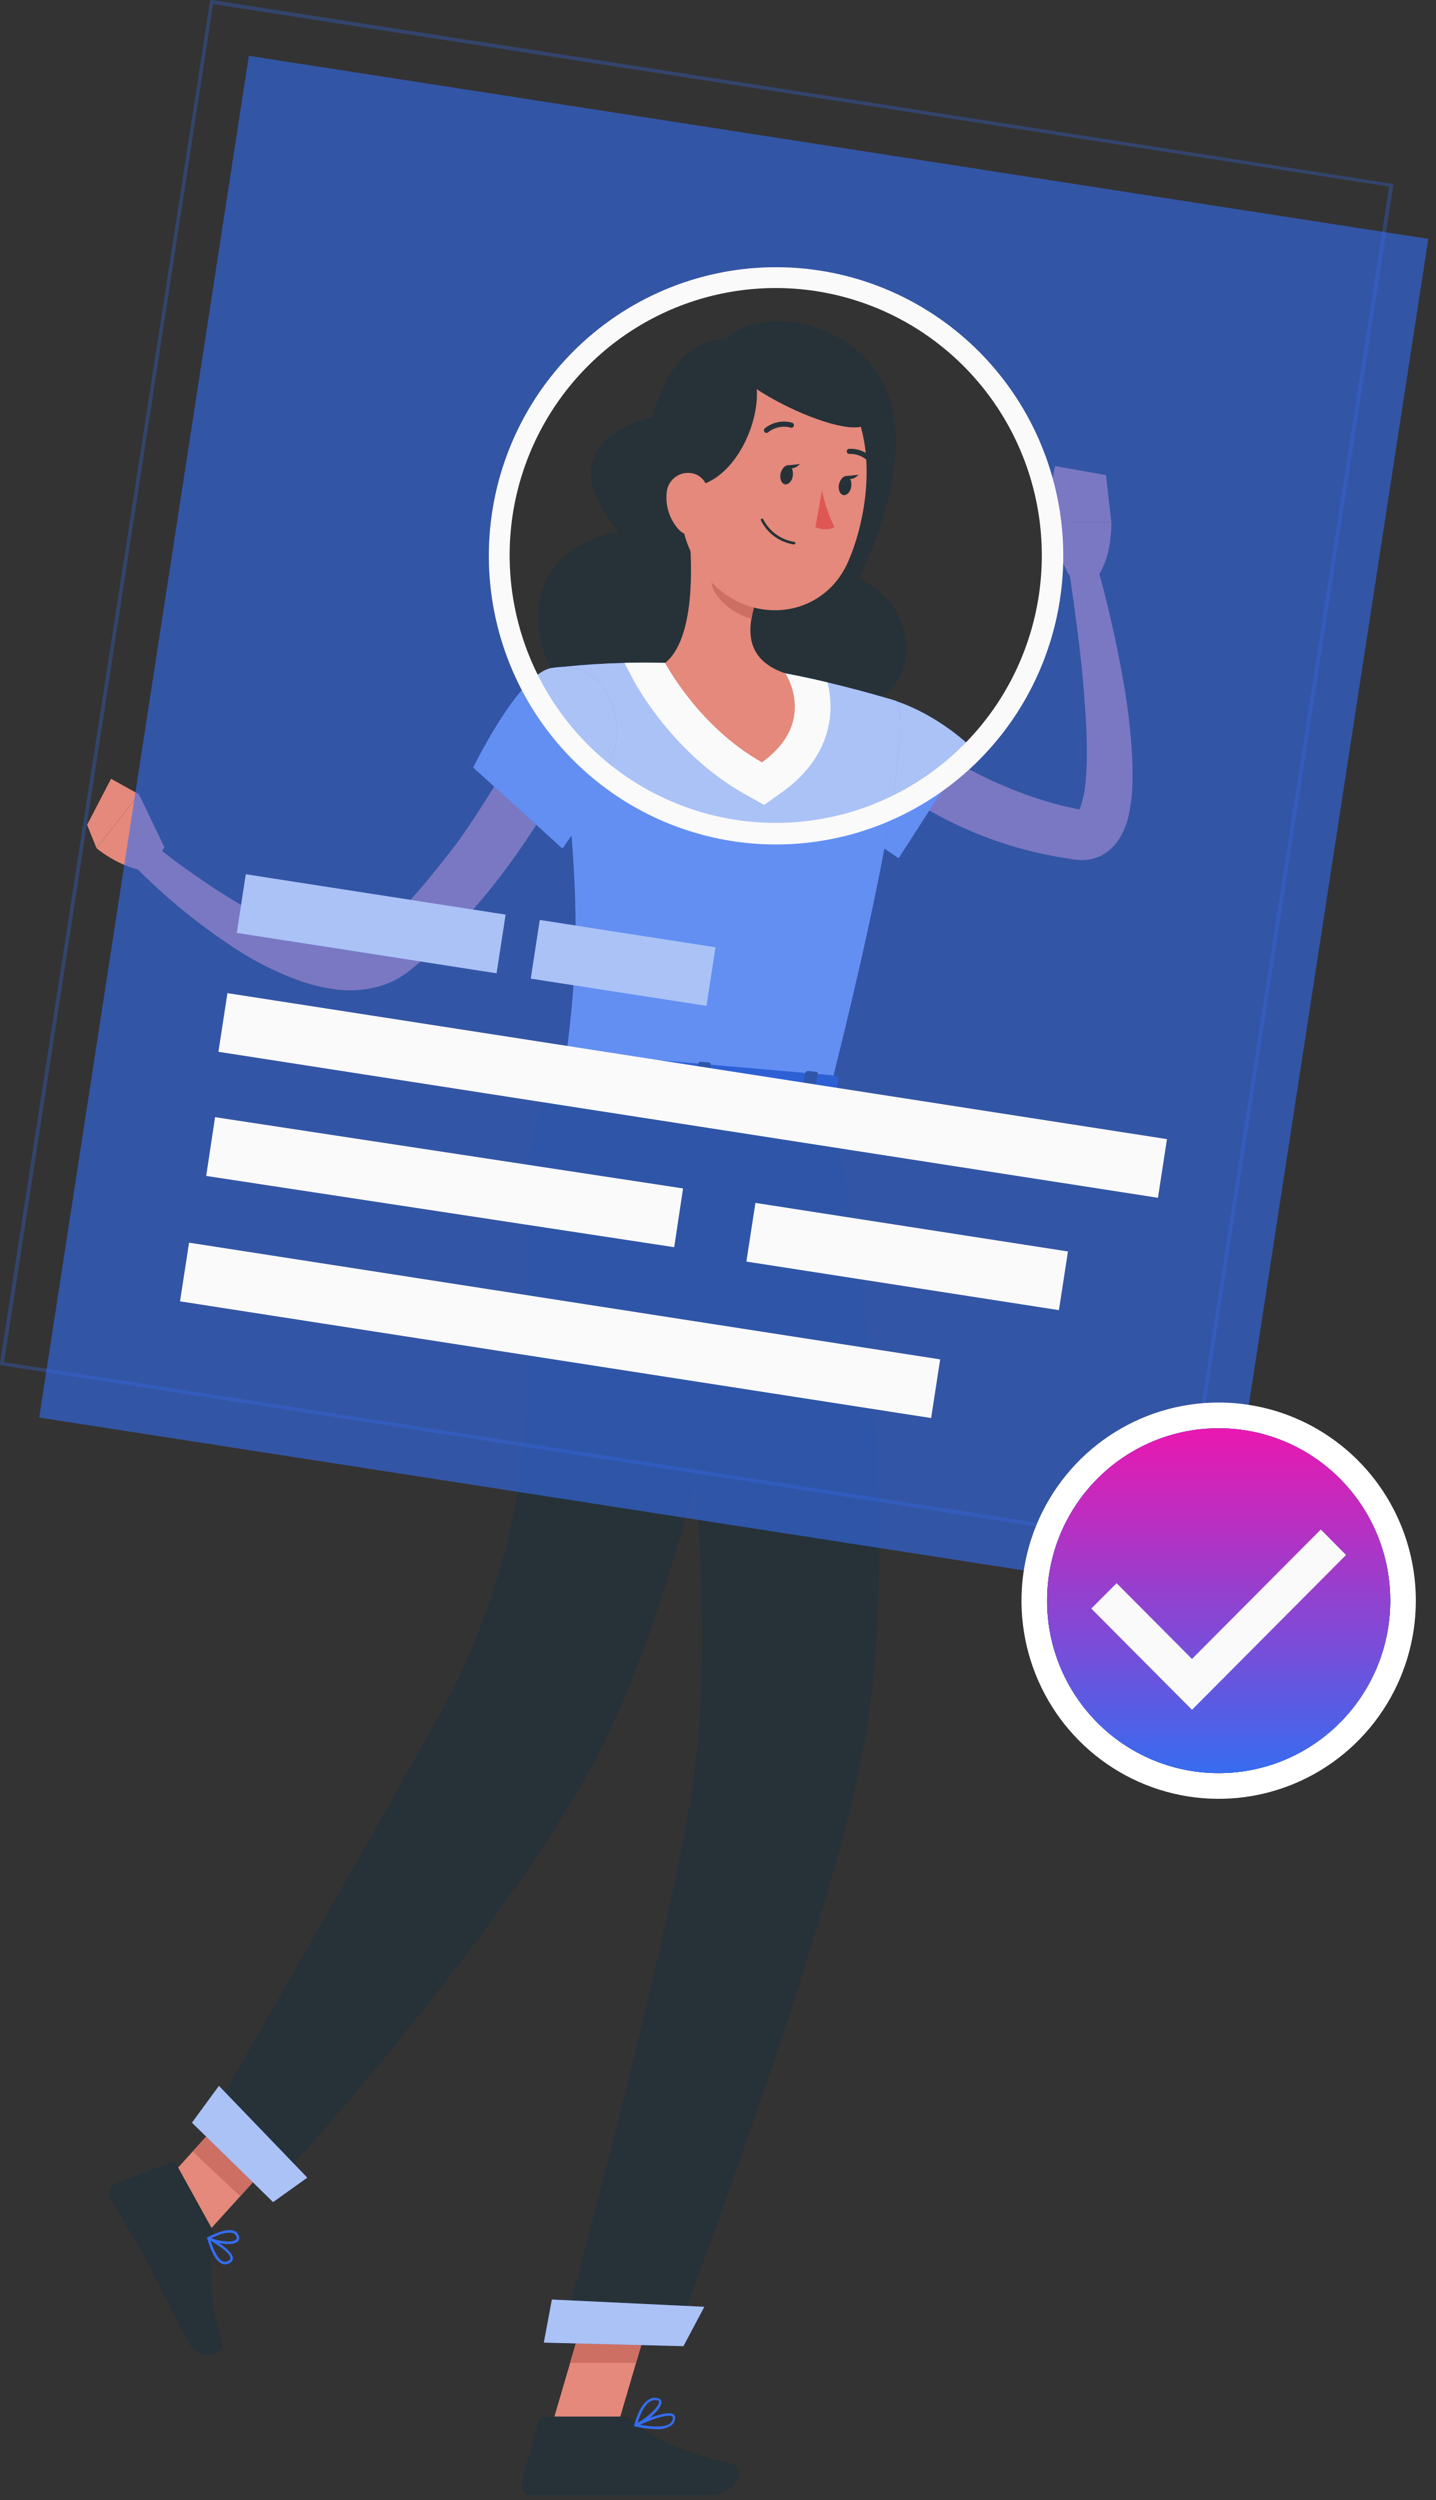 <svg width="127" height="221" viewBox="0 0 127 221" fill="none" xmlns="http://www.w3.org/2000/svg">
    <rect x="0" y="0" width="127" height="221" fill="#333333" stroke="none"/>
    <path d="M80.164 64.201L80.575 64.55C80.727 64.683 80.897 64.81 81.062 64.937C81.391 65.198 81.694 65.458 82.074 65.706C82.757 66.208 83.484 66.665 84.212 67.123C85.679 68.031 87.217 68.819 88.81 69.48C90.397 70.159 92.031 70.719 93.699 71.157C94.117 71.271 94.547 71.347 94.965 71.443L95.597 71.582C95.73 71.582 95.597 71.582 95.597 71.614C95.511 71.634 95.429 71.671 95.357 71.722C95.3 71.779 95.3 71.779 95.325 71.767C95.45 71.58 95.548 71.377 95.616 71.163C95.84 70.43 95.978 69.673 96.027 68.908C96.103 68.076 96.128 67.199 96.122 66.316C96.122 64.543 95.983 62.733 95.844 60.916C95.704 59.099 95.483 57.276 95.249 55.446C95.015 53.617 94.756 51.787 94.484 49.983L96.862 49.437C97.909 53.063 98.754 56.745 99.392 60.465C99.723 62.357 99.953 64.266 100.081 66.183C100.156 67.172 100.179 68.164 100.151 69.156C100.142 70.25 100.004 71.34 99.74 72.402C99.561 73.081 99.27 73.725 98.88 74.308C98.606 74.705 98.266 75.051 97.874 75.33C97.424 75.653 96.907 75.871 96.362 75.966C95.893 76.045 95.415 76.045 94.945 75.966L94.218 75.845C93.731 75.762 93.238 75.699 92.757 75.591C90.817 75.204 88.913 74.656 87.064 73.952C85.216 73.24 83.428 72.377 81.72 71.373C80.866 70.858 80.031 70.318 79.221 69.727C78.817 69.435 78.418 69.092 78.02 68.812C77.823 68.647 77.627 68.489 77.431 68.311C77.235 68.133 77.052 67.987 76.799 67.745L80.164 64.201Z" fill="#E4897B"/>
    <path d="M73.287 61.31C80.245 60.364 85.836 65.998 85.836 65.998L79.473 75.858C79.473 75.858 72.655 71.474 71.453 68.489C70.213 65.382 69.726 61.774 73.287 61.31Z" fill="#346DF1"/>
    <path opacity="0.6" d="M73.287 61.31C80.245 60.364 85.836 65.998 85.836 65.998L79.473 75.858C79.473 75.858 72.655 71.474 71.453 68.489C70.213 65.382 69.726 61.774 73.287 61.31Z" fill="#FAFAFA"/>
    <path d="M94.541 50.841L92.232 46.191L98.285 46.14C98.285 46.14 98.406 49.386 96.875 51.222L94.541 50.841Z" fill="#E4897B"/>
    <path d="M93.308 41.191L97.811 41.998L98.285 46.14L92.232 46.191L93.308 41.191Z" fill="#E4897B"/>
    <path d="M48.684 214.792L54.351 215.338L58.272 201.972L52.605 201.419L48.684 214.792Z" fill="#E4897B"/>
    <path d="M12.648 195.022L16.848 198.986L25.919 188.974L21.719 185.01L12.648 195.022Z" fill="#E4897B"/>
    <path d="M18.794 197.087L15.631 191.369C15.578 191.271 15.49 191.196 15.386 191.157C15.281 191.119 15.166 191.12 15.062 191.159L10.198 193.014C10.078 193.066 9.969 193.143 9.88 193.239C9.791 193.336 9.723 193.45 9.681 193.575C9.639 193.699 9.623 193.831 9.635 193.963C9.646 194.094 9.685 194.221 9.749 194.336C10.881 196.305 11.533 197.201 12.912 199.71C13.765 201.26 15.442 204.792 16.612 206.94C17.782 209.087 19.951 208.013 19.654 207.022C18.3 202.575 18.56 200.079 18.939 198.128C19.015 197.775 18.964 197.405 18.794 197.087Z" fill="#263238"/>
    <path d="M55.014 213.604H48.145C48.023 213.605 47.904 213.647 47.806 213.722C47.709 213.798 47.64 213.904 47.608 214.023L46.109 219.48C46.074 219.609 46.069 219.745 46.094 219.876C46.12 220.008 46.176 220.131 46.258 220.237C46.339 220.343 46.444 220.429 46.565 220.487C46.685 220.545 46.817 220.574 46.95 220.572C49.373 220.572 50.517 220.572 53.541 220.572H62.769C65.299 220.572 65.805 218.031 64.768 217.79C60.113 216.761 57.424 215.331 55.989 213.978C55.722 213.735 55.375 213.601 55.014 213.604Z" fill="#263238"/>
    <path d="M58.272 201.972L56.248 208.864H50.416L52.598 201.425L58.272 201.972Z" fill="#CE6F64"/>
    <path d="M21.713 185.016L25.919 188.974L21.239 194.133L17.039 190.175L21.713 185.016Z" fill="#CE6F64"/>
    <path d="M80.146 57.365C80.101 52.747 75.939 51.133 75.939 51.133C75.939 51.133 81.145 41.236 78.469 34.667C75.794 28.098 66.977 26.942 64.181 30.01C59.267 29.801 57.704 36.89 57.704 36.89C57.704 36.89 53.593 37.583 52.486 40.588C51.379 43.593 54.75 46.978 54.75 46.978C54.75 46.978 50.057 47.614 48.33 51.241C46.604 54.868 47.666 59.684 52.853 63.839C60.392 69.874 74.251 62.301 74.251 62.301C74.251 62.301 80.196 62.676 80.146 57.365Z" fill="#263238"/>
    <path d="M79.252 61.958C79.252 61.958 81.782 63.07 73.331 96.593L49.929 94.554C51.143 85.025 51.668 79.104 48.803 59.055C52.142 58.658 55.505 58.508 58.866 58.604C62.429 58.658 65.985 58.966 69.505 59.525C72.792 60.172 76.045 60.984 79.252 61.958Z" fill="#346DF1"/>
    <path opacity="0.6" d="M79.252 61.958C79.252 61.958 81.782 63.07 73.331 96.593L49.929 94.554C51.143 85.025 51.668 79.104 48.803 59.055C52.142 58.658 55.505 58.508 58.866 58.604C62.429 58.658 65.985 58.966 69.505 59.525C72.792 60.172 76.045 60.984 79.252 61.958Z" fill="#FAFAFA"/>
    <path d="M73.187 60.319C71.973 60.027 70.657 59.747 69.456 59.525C65.936 58.963 62.38 58.653 58.817 58.597C57.596 58.553 56.375 58.553 55.23 58.597L56.015 60.097C56.154 60.363 59.494 66.621 65.838 70.172L67.583 71.15L69.209 69.988C73.308 67.046 73.915 63.222 73.187 60.319Z" fill="#FAFAFA"/>
    <path d="M60.911 46.661C61.285 50.161 61.411 56.52 58.824 58.604C58.824 58.604 61.784 64.251 67.388 67.383C72.347 63.838 69.463 59.525 69.463 59.525C65.725 58.254 66.066 55.446 66.933 52.829L60.911 46.661Z" fill="#E4897B"/>
    <path d="M63.372 49.176L66.952 52.829C66.734 53.436 66.569 54.061 66.459 54.697C65.023 54.36 62.935 52.855 62.91 51.304C62.939 50.573 63.095 49.853 63.372 49.176Z" fill="#CE6F64"/>
    <path d="M60.761 38.72C60.071 44.437 59.66 46.858 61.981 50.295C65.473 55.453 72.633 55.046 75.005 49.659C77.142 44.793 77.908 36.242 72.791 32.971C71.669 32.245 70.381 31.82 69.05 31.734C67.718 31.649 66.387 31.906 65.182 32.482C63.977 33.058 62.939 33.933 62.165 35.024C61.391 36.116 60.908 37.388 60.761 38.72Z" fill="#E4897B"/>
    <path d="M65.172 31.675C69.568 32.818 65.223 46.248 58.215 42.353C58.215 42.353 58.531 36.681 60.479 34.273C61.657 32.838 63.336 31.909 65.172 31.675Z" fill="#263238"/>
    <path d="M64.707 32.418C66.605 35.518 80.678 41.394 75.947 34.724C71.216 28.054 64.707 32.418 64.707 32.418Z" fill="#263238"/>
    <path d="M58.95 43.669C58.871 44.782 59.233 45.883 59.956 46.73C60.93 47.842 62.214 47.169 62.619 45.822C62.979 44.615 62.91 42.582 61.613 41.96C61.327 41.833 61.014 41.779 60.702 41.803C60.39 41.827 60.089 41.928 59.826 42.097C59.562 42.267 59.344 42.498 59.191 42.773C59.039 43.047 58.956 43.355 58.95 43.669Z" fill="#E4897B"/>
    <path d="M73.308 96.593C73.308 96.593 81.233 131.812 75.946 156.639C72.404 173.27 59.621 206.863 59.621 206.863L49.627 206.609C49.627 206.609 59.298 171.352 61.303 157.49C64.725 133.769 56.154 95.1 56.154 95.1L73.308 96.593Z" fill="#263238"/>
    <path d="M64.169 103.702L59.172 111.617C60.678 121.003 61.633 130.47 62.031 139.969C69.058 127.334 65.731 110.391 64.169 103.702Z" fill="#263238"/>
    <path d="M60.442 207.384L48.096 207.067L48.81 203.261L62.289 203.903L60.442 207.384Z" fill="#346DF1"/>
    <path opacity="0.6" d="M60.442 207.384L48.096 207.067L48.81 203.261L62.289 203.903L60.442 207.384Z" fill="#FAFAFA"/>
    <path d="M68.184 96.212C68.184 96.212 63.535 133.566 53.453 153.958C45.313 170.405 23.593 193.91 23.593 193.91L18.039 188.161C18.039 188.161 32.713 162.68 38.766 151.734C53.605 124.907 41.474 104.439 49.886 94.56L68.184 96.212Z" fill="#263238"/>
    <path d="M24.151 194.647L16.979 187.627L19.363 184.375L27.175 192.487L24.151 194.647Z" fill="#346DF1"/>
    <path opacity="0.6" d="M24.151 194.647L16.979 187.627L19.363 184.375L27.175 192.487L24.151 194.647Z" fill="#FAFAFA"/>
    <path d="M49.645 93.144L48.411 95.157C48.31 95.316 48.493 95.5 48.759 95.519L73.332 97.654C73.547 97.654 73.73 97.584 73.756 97.451L74.148 95.367C74.148 95.221 74.002 95.081 73.768 95.062L50.043 92.997C49.97 92.985 49.894 92.992 49.825 93.018C49.755 93.043 49.693 93.087 49.645 93.144Z" fill="#346DF1"/>
    <path opacity="0.3" d="M49.645 93.144L48.411 95.157C48.31 95.316 48.493 95.5 48.759 95.519L73.332 97.654C73.547 97.654 73.73 97.584 73.756 97.451L74.148 95.367C74.148 95.221 74.002 95.081 73.768 95.062L50.043 92.997C49.97 92.985 49.894 92.992 49.825 93.018C49.755 93.043 49.693 93.087 49.645 93.144Z" fill="black"/>
    <path d="M52.608 96.078L51.975 96.021C51.849 96.021 51.76 95.939 51.773 95.856L52.311 93.15C52.311 93.067 52.444 93.01 52.57 93.023L53.203 93.08C53.33 93.08 53.418 93.162 53.406 93.245L52.874 95.951C52.849 96.04 52.735 96.078 52.608 96.078Z" fill="#263238"/>
    <path d="M71.532 97.73L70.899 97.673C70.772 97.673 70.684 97.59 70.697 97.508L71.234 94.795C71.234 94.719 71.367 94.662 71.494 94.674L72.127 94.732C72.253 94.732 72.342 94.814 72.329 94.89L71.798 97.603C71.772 97.686 71.665 97.736 71.532 97.73Z" fill="#263238"/>
    <path d="M62.067 96.904L61.434 96.853C61.308 96.853 61.219 96.765 61.232 96.688L61.77 93.976C61.77 93.9 61.903 93.842 62.029 93.855L62.662 93.906C62.788 93.906 62.877 93.995 62.864 94.071L62.333 96.784C62.307 96.86 62.175 96.917 62.067 96.904Z" fill="#263238"/>
    <path d="M69.026 41.877C68.944 42.334 69.121 42.754 69.418 42.811C69.716 42.868 70.051 42.538 70.115 42.074C70.178 41.61 70.026 41.191 69.722 41.14C69.418 41.089 69.134 41.445 69.026 41.877Z" fill="#263238"/>
    <path d="M74.194 42.83C74.112 43.287 74.289 43.707 74.586 43.764C74.884 43.821 75.219 43.491 75.282 43.027C75.346 42.563 75.194 42.144 74.89 42.093C74.586 42.042 74.308 42.366 74.194 42.83Z" fill="#263238"/>
    <path d="M74.783 42.08L75.941 41.966C75.941 41.966 75.22 42.716 74.783 42.08Z" fill="#263238"/>
    <path d="M72.7 43.351C72.921 44.478 73.294 45.57 73.807 46.597C73.542 46.721 73.252 46.786 72.959 46.786C72.666 46.786 72.377 46.721 72.111 46.597L72.7 43.351Z" fill="#DE5753"/>
    <path d="M70.189 48.122C69.572 48.026 68.987 47.782 68.483 47.412C67.979 47.042 67.571 46.555 67.293 45.994C67.282 45.966 67.283 45.935 67.295 45.908C67.306 45.88 67.328 45.859 67.356 45.847C67.369 45.841 67.383 45.838 67.398 45.837C67.412 45.837 67.427 45.839 67.441 45.845C67.454 45.85 67.467 45.858 67.477 45.868C67.487 45.879 67.496 45.891 67.501 45.905C67.768 46.428 68.153 46.881 68.627 47.227C69.101 47.572 69.649 47.8 70.227 47.893C70.257 47.893 70.287 47.905 70.308 47.926C70.329 47.948 70.341 47.977 70.341 48.007C70.341 48.038 70.329 48.067 70.308 48.088C70.287 48.11 70.257 48.122 70.227 48.122H70.189Z" fill="#263238"/>
    <path d="M67.791 38.269C67.742 38.27 67.695 38.255 67.655 38.227C67.616 38.199 67.586 38.159 67.571 38.113C67.555 38.067 67.555 38.017 67.569 37.971C67.584 37.925 67.612 37.884 67.651 37.856C67.985 37.586 68.378 37.401 68.798 37.316C69.217 37.231 69.651 37.248 70.063 37.367C70.091 37.377 70.117 37.392 70.139 37.412C70.162 37.432 70.18 37.456 70.193 37.484C70.206 37.511 70.213 37.54 70.215 37.57C70.216 37.6 70.212 37.63 70.202 37.659C70.192 37.687 70.177 37.713 70.156 37.736C70.136 37.758 70.112 37.776 70.085 37.789C70.058 37.802 70.029 37.81 69.999 37.811C69.969 37.813 69.939 37.809 69.911 37.798C69.571 37.705 69.214 37.694 68.87 37.767C68.525 37.84 68.203 37.994 67.93 38.218C67.89 38.248 67.841 38.266 67.791 38.269Z" fill="#263238"/>
    <path d="M77.154 41.077C77.12 41.077 77.087 41.069 77.056 41.055C77.026 41.041 76.999 41.02 76.977 40.994C76.761 40.714 76.482 40.49 76.163 40.338C75.844 40.187 75.494 40.114 75.141 40.124C75.081 40.129 75.021 40.111 74.974 40.073C74.927 40.035 74.896 39.981 74.888 39.92C74.885 39.891 74.887 39.861 74.896 39.832C74.904 39.803 74.918 39.776 74.937 39.753C74.956 39.73 74.979 39.711 75.006 39.697C75.032 39.683 75.061 39.675 75.091 39.673C75.519 39.651 75.947 39.733 76.337 39.912C76.727 40.091 77.068 40.362 77.331 40.702C77.373 40.746 77.396 40.804 77.396 40.864C77.396 40.924 77.373 40.982 77.331 41.026C77.281 41.065 77.217 41.083 77.154 41.077Z" fill="#263238"/>
    <path d="M50.533 67.491C49.581 69.387 48.526 71.228 47.37 73.005C46.232 74.759 45.03 76.474 43.733 78.126C42.423 79.783 41.019 81.363 39.527 82.858C38.755 83.589 38.003 84.332 37.174 85.018L36.542 85.539L36.39 85.666L36.187 85.825C36.054 85.934 35.915 86.036 35.77 86.13C35.195 86.526 34.569 86.842 33.91 87.07C32.669 87.477 31.358 87.622 30.058 87.496C28.894 87.379 27.748 87.125 26.643 86.74C24.596 86.022 22.643 85.056 20.83 83.862C17.341 81.589 14.127 78.915 11.254 75.896L12.936 74.123C14.448 75.343 16.042 76.556 17.674 77.656C19.272 78.78 20.937 79.807 22.658 80.73C24.297 81.635 26.027 82.361 27.819 82.897C29.527 83.373 31.241 83.456 32.424 82.96C33.092 82.668 33.69 82.235 34.176 81.689C34.878 81.054 35.53 80.349 36.194 79.663C37.49 78.246 38.692 76.728 39.875 75.216C41.058 73.704 42.127 72.04 43.164 70.388C43.689 69.562 44.189 68.724 44.682 67.885C45.175 67.046 45.65 66.163 46.061 65.376L50.533 67.491Z" fill="#E4897B"/>
    <path d="M14.537 74.879L12.286 70.204L8.541 74.981C8.541 74.981 11.02 77.058 13.43 76.982L14.537 74.879Z" fill="#E4897B"/>
    <path d="M9.822 68.838L7.703 72.91L8.538 74.981L12.283 70.204L9.822 68.838Z" fill="#E4897B"/>
    <path d="M48.752 59.055C45.881 59.563 41.852 67.841 41.852 67.841L49.739 75C49.739 75 54.85 68.108 54.546 64.347C54.287 61.139 52.408 58.407 48.752 59.055Z" fill="#346DF1"/>
    <path opacity="0.6" d="M48.752 59.055C45.881 59.563 41.852 67.841 41.852 67.841L49.739 75C49.739 75 54.85 68.108 54.546 64.347C54.287 61.139 52.408 58.407 48.752 59.055Z" fill="#FAFAFA"/>
    <path d="M19.898 200.155C19.823 200.156 19.748 200.143 19.677 200.117C18.987 199.888 18.538 198.611 18.329 197.868C18.323 197.846 18.323 197.823 18.329 197.802C18.336 197.78 18.349 197.761 18.367 197.747C18.386 197.736 18.408 197.73 18.43 197.73C18.452 197.73 18.474 197.736 18.493 197.747C18.702 197.855 20.537 198.846 20.594 199.57C20.603 199.65 20.589 199.73 20.554 199.802C20.52 199.874 20.465 199.935 20.398 199.977C20.256 200.09 20.08 200.153 19.898 200.155ZM18.633 198.071C18.949 199.094 19.36 199.767 19.753 199.901C19.842 199.928 19.937 199.931 20.028 199.909C20.119 199.888 20.203 199.844 20.272 199.78C20.306 199.76 20.334 199.729 20.352 199.693C20.37 199.657 20.377 199.617 20.373 199.577C20.335 199.132 19.259 198.427 18.626 198.071H18.633Z" fill="#346DF1"/>
    <path d="M20.184 198.357C19.559 198.355 18.942 198.209 18.381 197.932C18.363 197.923 18.349 197.909 18.339 197.892C18.328 197.875 18.323 197.856 18.324 197.836C18.324 197.815 18.33 197.794 18.342 197.776C18.353 197.758 18.369 197.744 18.387 197.735C18.445 197.735 19.899 196.902 20.683 197.182C20.78 197.213 20.868 197.266 20.942 197.337C21.015 197.407 21.072 197.493 21.107 197.588C21.157 197.68 21.174 197.786 21.156 197.889C21.138 197.992 21.085 198.085 21.006 198.154C20.762 198.31 20.473 198.381 20.184 198.357ZM18.691 197.836C19.324 198.103 20.519 198.268 20.861 197.976C20.918 197.932 20.968 197.849 20.899 197.671C20.873 197.607 20.834 197.549 20.784 197.501C20.734 197.454 20.673 197.419 20.608 197.398C20.07 197.207 19.102 197.633 18.691 197.836Z" fill="#346DF1"/>
    <path d="M58.065 214.722C57.426 214.707 56.79 214.626 56.168 214.48C56.144 214.475 56.123 214.462 56.107 214.444C56.091 214.426 56.081 214.403 56.079 214.379C56.076 214.355 56.08 214.331 56.092 214.311C56.103 214.29 56.121 214.274 56.142 214.264C56.427 214.131 58.913 212.994 59.545 213.4C59.602 213.44 59.647 213.493 59.676 213.556C59.705 213.618 59.716 213.687 59.71 213.756C59.702 213.881 59.668 214.002 59.609 214.112C59.55 214.221 59.468 214.317 59.368 214.391C58.977 214.631 58.523 214.746 58.065 214.722ZM56.585 214.328C57.325 214.468 58.691 214.645 59.254 214.22C59.329 214.164 59.39 214.092 59.434 214.01C59.478 213.928 59.503 213.837 59.507 213.743C59.511 213.715 59.507 213.685 59.496 213.659C59.485 213.632 59.467 213.609 59.444 213.591C59.09 213.35 57.616 213.87 56.585 214.328Z" fill="#346DF1"/>
    <path d="M56.22 214.48C56.196 214.49 56.168 214.49 56.144 214.48C56.128 214.466 56.116 214.448 56.11 214.428C56.103 214.408 56.102 214.387 56.106 214.366C56.106 214.264 56.701 211.793 58.049 211.952C58.391 211.99 58.479 212.162 58.498 212.295C58.587 212.93 57.011 214.201 56.264 214.499L56.22 214.48ZM57.929 212.149C57.062 212.149 56.562 213.585 56.391 214.163C57.207 213.731 58.327 212.702 58.289 212.301C58.289 212.27 58.289 212.181 58.042 212.155L57.929 212.149Z" fill="#346DF1"/>
    <path d="M69.588 41.14L70.746 41.02C70.746 41.02 70.025 41.782 69.588 41.14Z" fill="#263238"/>
    <path opacity="0.6" d="M22.006 4.936L3.467 125.301L107.78 141.488L126.319 21.116L22.006 4.936ZM64.864 73.399C60.076 72.655 55.616 70.501 52.047 67.21C48.478 63.919 45.961 59.639 44.815 54.911C43.669 50.183 43.944 45.22 45.607 40.649C47.27 36.079 50.245 32.106 54.156 29.234C58.067 26.362 62.739 24.72 67.579 24.515C72.42 24.31 77.212 25.552 81.35 28.083C85.488 30.615 88.785 34.322 90.825 38.736C92.865 43.15 93.555 48.072 92.809 52.88C91.809 59.321 88.304 65.1 83.064 68.948C77.825 72.795 71.279 74.396 64.864 73.399Z" fill="#346DF1"/>
    <g style="mix-blend-mode:multiply" opacity="0.3">
        <path d="M104.63 136.92H104.471L0 120.663V120.505L18.589 0H18.741L123.213 16.257V16.415L104.63 136.92ZM0.361 120.403L104.364 136.558L122.852 16.492L18.849 0.362L0.361 120.403Z" fill="#346DF1"/>
    </g>
    <path d="M68.621 74.644C67.314 74.643 66.01 74.541 64.718 74.34C58.23 73.323 52.385 69.821 48.411 64.57C44.437 59.319 42.642 52.725 43.404 46.174C44.165 39.622 47.423 33.622 52.495 29.431C57.566 25.24 64.057 23.185 70.604 23.696C77.152 24.208 83.248 27.247 87.613 32.175C91.978 37.103 94.273 43.538 94.016 50.129C93.76 56.72 90.971 62.955 86.237 67.525C81.502 72.096 75.188 74.648 68.621 74.644ZM65.009 72.459C69.609 73.173 74.317 72.501 78.536 70.528C82.756 68.555 86.298 65.369 88.716 61.374C91.133 57.379 92.317 52.754 92.117 48.084C91.917 43.413 90.343 38.907 87.594 35.135C84.844 31.363 81.043 28.494 76.671 26.892C72.298 25.289 67.551 25.025 63.029 26.132C58.507 27.239 54.413 29.668 51.265 33.112C48.118 36.556 46.057 40.859 45.345 45.479C44.398 51.675 45.936 57.995 49.623 63.053C53.309 68.111 58.843 71.494 65.009 72.459Z" fill="#FAFAFA"/>
    <path d="M44.716 80.846L21.738 77.277L20.94 82.463L43.918 86.032L44.716 80.846Z" fill="#346DF1"/>
    <path opacity="0.6" d="M44.716 80.846L21.738 77.277L20.94 82.463L43.918 86.032L44.716 80.846Z" fill="#FAFAFA"/>
    <path d="M63.284 83.731L47.738 81.317L46.94 86.503L62.486 88.917L63.284 83.731Z" fill="#346DF1"/>
    <path opacity="0.6" d="M63.284 83.731L47.738 81.317L46.94 86.503L62.486 88.917L63.284 83.731Z" fill="#FAFAFA"/>
    <path d="M103.207 100.69L20.115 87.786L19.317 92.971L102.409 105.876L103.207 100.69Z" fill="#FAFAFA"/>
    <path d="M60.41 105.048L19.02 98.749L18.236 103.944L59.627 110.243L60.41 105.048Z" fill="#FAFAFA"/>
    <path d="M94.45 110.62L66.809 106.327L66.01 111.513L93.651 115.806L94.45 110.62Z" fill="#FAFAFA"/>
    <path d="M83.148 120.159L16.721 109.842L15.922 115.028L82.35 125.344L83.148 120.159Z" fill="#FAFAFA"/>
    <path d="M107.778 123.973C104.329 123.973 100.958 125 98.09 126.925C95.222 128.849 92.987 131.585 91.667 134.785C90.347 137.985 90.002 141.507 90.675 144.904C91.348 148.302 93.009 151.423 95.447 153.872C97.886 156.322 100.993 157.99 104.376 158.665C107.759 159.341 111.265 158.994 114.451 157.669C117.638 156.343 120.361 154.098 122.277 151.218C124.194 148.338 125.216 144.952 125.216 141.488C125.216 136.842 123.379 132.388 120.109 129.103C116.839 125.818 112.403 123.973 107.778 123.973ZM107.778 156.734C104.776 156.734 101.841 155.84 99.344 154.165C96.848 152.489 94.902 150.108 93.753 147.322C92.605 144.536 92.304 141.471 92.89 138.513C93.475 135.556 94.921 132.839 97.044 130.707C99.167 128.574 101.872 127.122 104.817 126.534C107.761 125.946 110.813 126.248 113.587 127.402C116.361 128.556 118.732 130.51 120.4 133.017C122.068 135.524 122.958 138.472 122.958 141.488C122.958 145.531 121.359 149.409 118.512 152.268C115.665 155.128 111.804 156.734 107.778 156.734Z" fill="white"/>
    <path d="M107.779 156.728C116.16 156.728 122.953 149.905 122.953 141.488C122.953 133.071 116.16 126.248 107.779 126.248C99.399 126.248 92.606 133.071 92.606 141.488C92.606 149.905 99.399 156.728 107.779 156.728Z" fill="#346DF1"/>
    <path d="M107.779 156.728C116.16 156.728 122.953 149.905 122.953 141.488C122.953 133.071 116.16 126.248 107.779 126.248C99.399 126.248 92.606 133.071 92.606 141.488C92.606 149.905 99.399 156.728 107.779 156.728Z" fill="url(#paint0_linear_31724_39547)"/>
    <path d="M105.419 151.131L96.514 142.186L98.753 139.944L105.419 146.64L116.811 135.198L119.044 137.447L105.419 151.131Z" fill="#FAFAFA"/>
    <defs>
        <linearGradient id="paint0_linear_31724_39547" x1="107.779" y1="126.248" x2="107.779" y2="157.243" gradientUnits="userSpaceOnUse">
            <stop stop-color="#EA18B0"/>
            <stop offset="1" stop-color="#346DF1"/>
        </linearGradient>
    </defs>
</svg>
